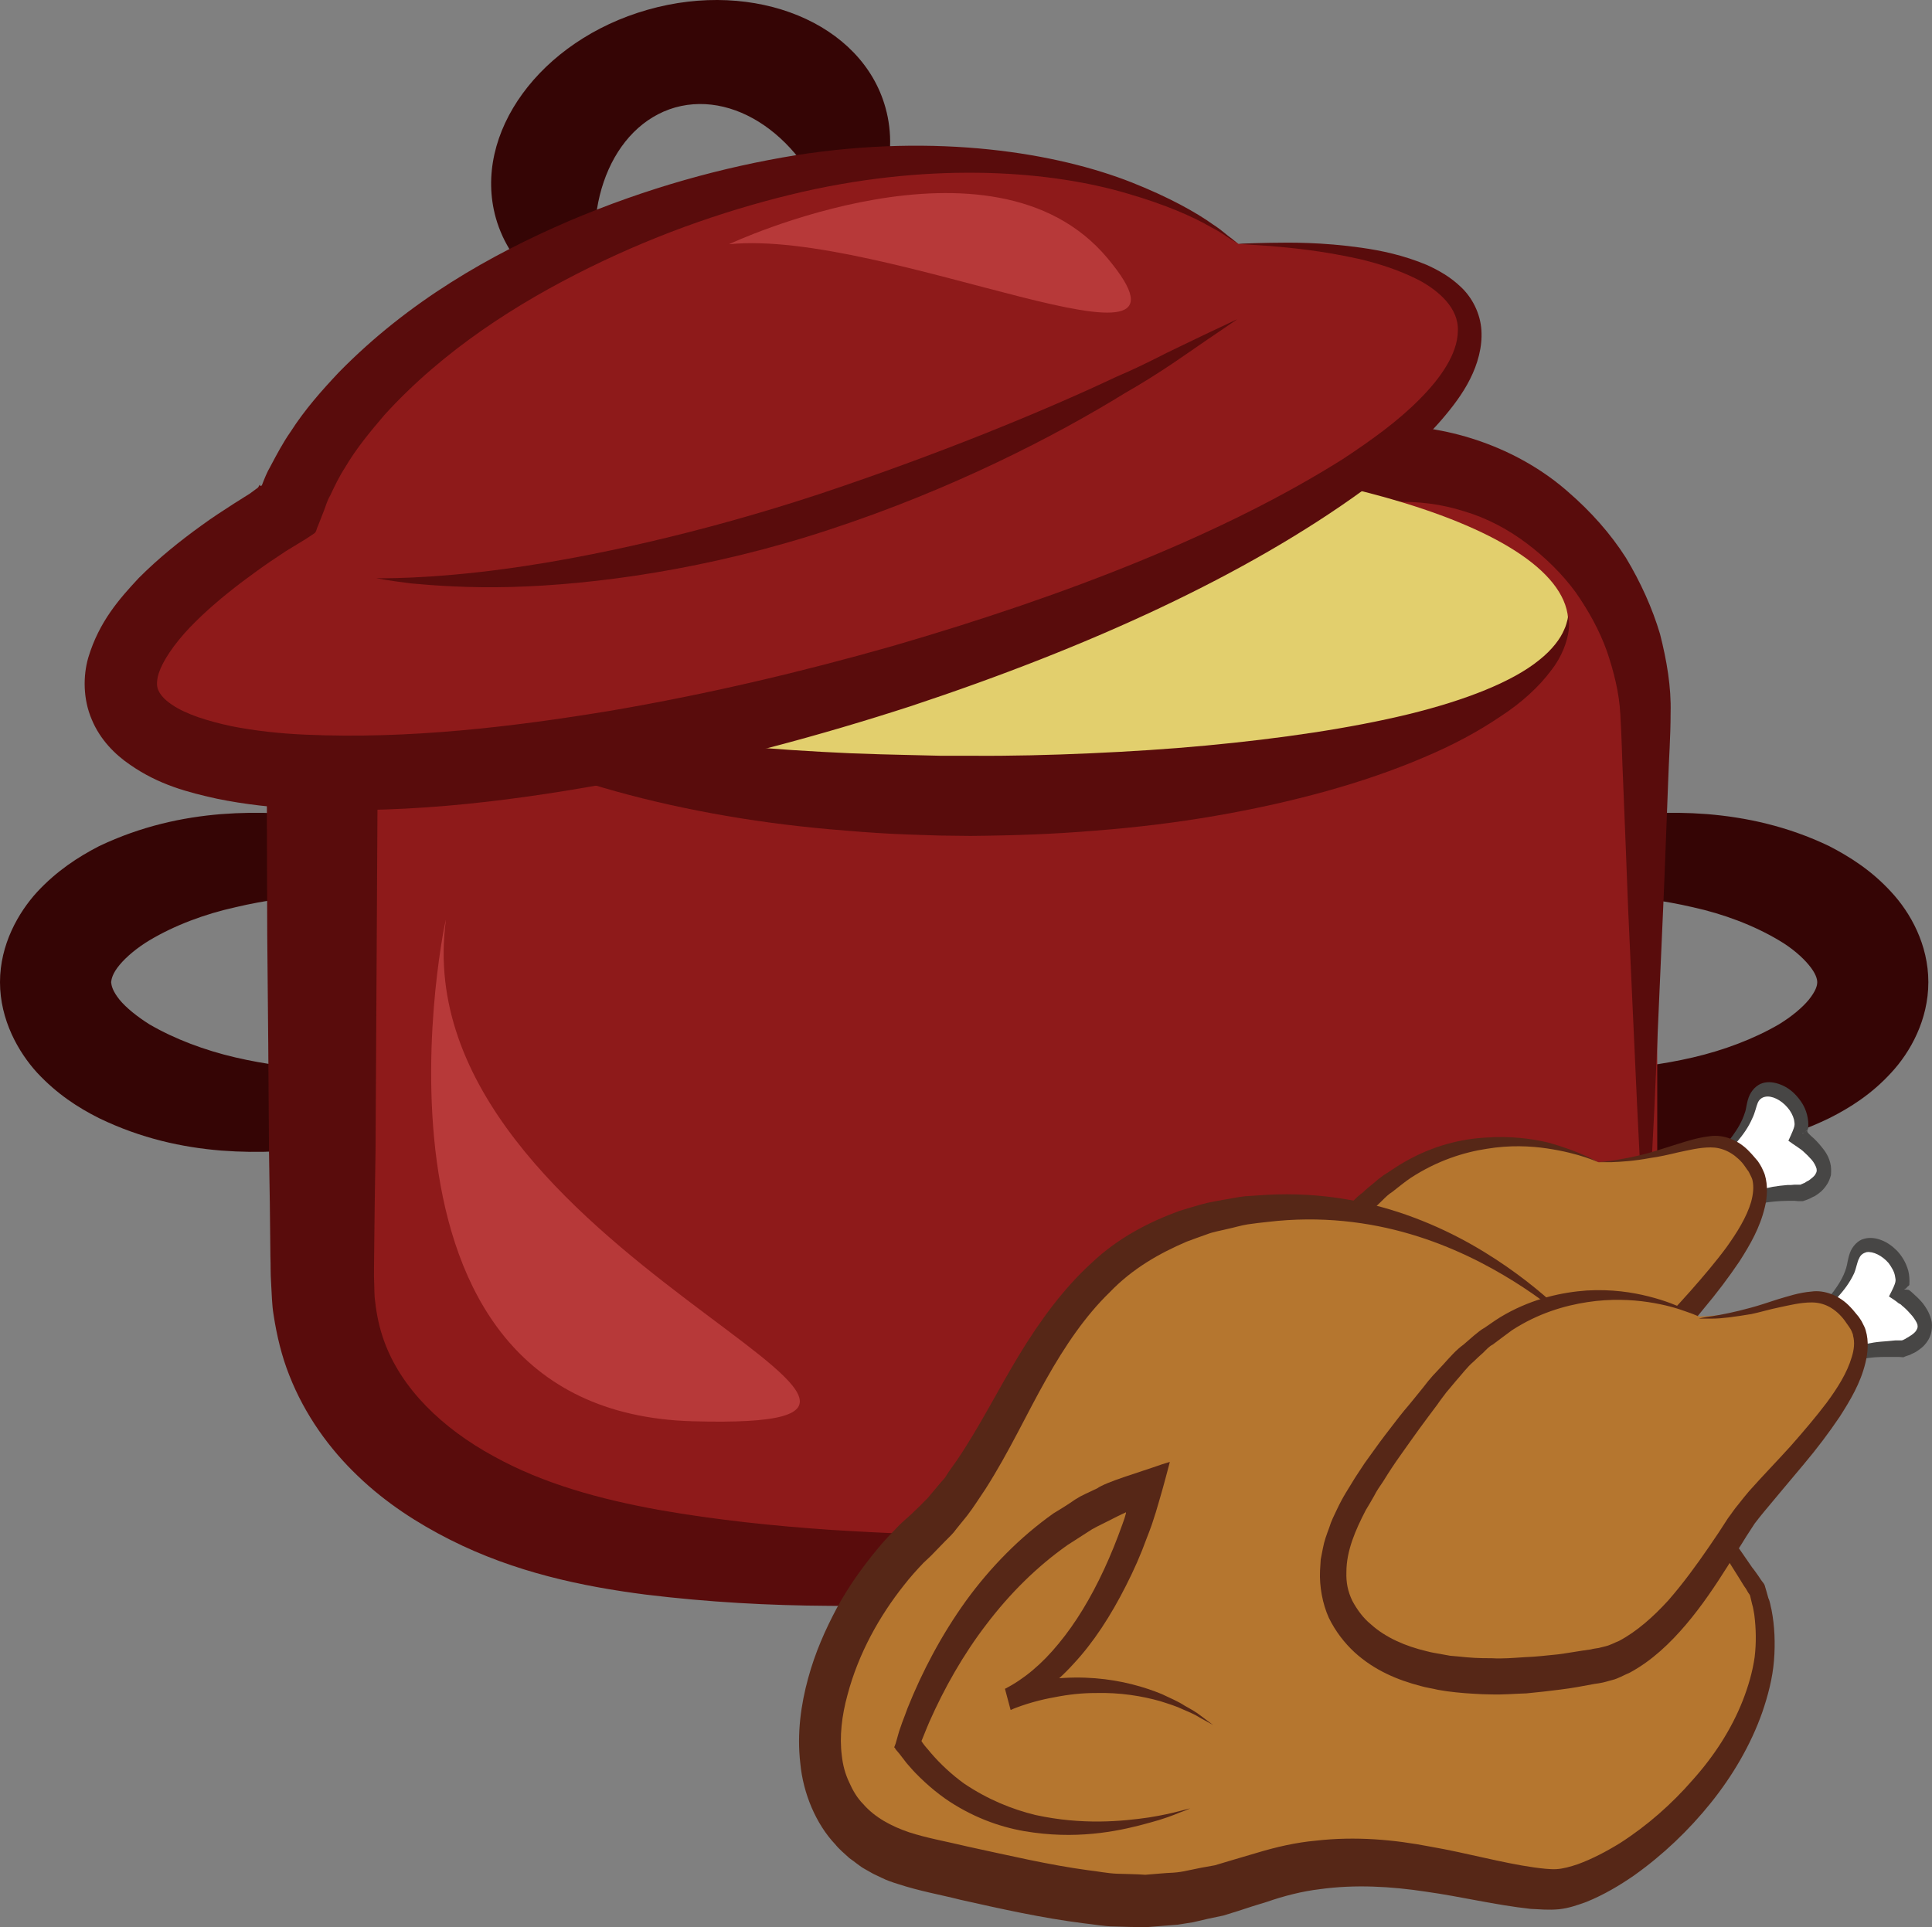 <?xml version="1.0" encoding="UTF-8" standalone="no"?>
<svg
   xmlns:dc="http://purl.org/dc/elements/1.1/"
   xmlns:cc="http://creativecommons.org/ns#"
   xmlns:rdf="http://www.w3.org/1999/02/22-rdf-syntax-ns#"
   xmlns:svg="http://www.w3.org/2000/svg"
   xmlns="http://www.w3.org/2000/svg"
   id="svg58"
   viewBox="0 0 5494.394 5481.68"
   style="clip-rule:evenodd;fill-rule:evenodd;image-rendering:optimizeQuality;shape-rendering:geometricPrecision;text-rendering:geometricPrecision"
   version="1.1"
   height="54.817mm"
   width="54.944mm"
   xml:space="preserve"><rect x="0" y="0" width="5494.394" height="5481.68" fill="#808080" stroke="none"/>
 <defs
   id="defs4">
  <style
   id="style2"
   type="text/css">
   <![CDATA[
    .fil0 {fill:#350505;fill-rule:nonzero}
    .fil6 {fill:#474645;fill-rule:nonzero}
    .fil8 {fill:#562717;fill-rule:nonzero}
    .fil2 {fill:#590C0C;fill-rule:nonzero}
    .fil1 {fill:#8E1A1A;fill-rule:nonzero}
    .fil7 {fill:#B5762F;fill-rule:nonzero}
    .fil3 {fill:#B73939;fill-rule:nonzero}
    .fil4 {fill:#E2CF6D;fill-rule:nonzero}
    .fil5 {fill:white;fill-rule:nonzero}
   ]]>
  </style>
 </defs>
 <g
   transform="translate(-7804,-11805.32)"
   id="Vrstva_x0020_1">
  <g
   id="_369849032">
   <path
   style="fill:#350505;fill-rule:nonzero"
   id="path7"
   d="m 9310,14599 c -2,2 -3,-53 -61,-108 -54,-57 -160,-106 -297,-127 -137,-21 -307,-19 -479,22 -86,19 -172,51 -244,94 -35,21 -66,47 -85,70 -20,24 -23,40 -24,49 1,10 4,25 24,50 19,23 50,48 85,70 72,42 158,74 244,94 172,40 342,43 479,21 137,-21 243,-70 297,-126 58,-56 59,-111 61,-109 0,0 2,12 4,35 0,12 -2,26 -4,44 -5,16 -9,37 -20,58 -38,86 -142,184 -292,250 -149,67 -344,109 -565,92 -110,-9 -227,-34 -347,-92 -60,-30 -120,-69 -176,-129 -54,-59 -106,-151 -106,-258 0,-107 52,-198 106,-257 56,-60 116,-99 176,-130 120,-57 237,-82 347,-91 221,-17 416,25 565,92 150,66 254,164 292,250 11,20 15,41 20,58 2,17 4,32 4,43 -2,23 -4,35 -4,35 z"
   class="fil0" />
   <path
   style="fill:#350505;fill-rule:nonzero"
   id="path9"
   d="m 11782,14599 c 0,0 -1,-12 -3,-35 0,-11 2,-26 4,-43 5,-17 8,-38 19,-58 38,-86 142,-184 292,-250 150,-67 344,-109 565,-92 110,9 228,34 347,91 60,31 121,70 176,130 55,59 106,150 106,257 0,107 -51,199 -106,258 -55,60 -116,99 -176,129 -119,58 -237,83 -347,92 -221,16 -415,-25 -565,-92 -150,-67 -254,-164 -292,-251 -11,-20 -14,-41 -19,-57 -2,-18 -4,-32 -4,-44 2,-23 3,-35 3,-35 3,-2 3,53 61,109 54,56 160,105 298,126 136,22 306,19 478,-21 86,-20 172,-52 244,-94 36,-22 66,-47 85,-70 20,-25 24,-40 24,-50 0,-9 -4,-25 -24,-49 -19,-23 -49,-49 -85,-70 -72,-43 -158,-75 -244,-94 -172,-40 -342,-43 -478,-22 -138,22 -244,71 -298,127 -58,55 -58,110 -61,108 z"
   class="fil0" />
   <path
   style="fill:#8e1a1a;fill-rule:nonzero"
   id="path11"
   d="m 12517,15441 c 0,404 -365,613 -718,732 -295,98 -897,98 -1188,98 -299,0 -826,0 -1192,-98 -359,-97 -712,-328 -712,-732 v -1585 c 0,-404 343,-710 715,-710 h 2360 c 373,0 735,306 735,710 z"
   class="fil1" />
   <path
   style="fill:#590c0c;fill-rule:nonzero"
   id="path13"
   d="m 12484,15441 c 0,0 -8,-173 -24,-486 -7,-156 -16,-348 -26,-570 -4,-111 -9,-230 -14,-356 -3,-62 -4,-130 -8,-192 -3,-60 -18,-120 -38,-179 -21,-59 -52,-115 -89,-168 -38,-52 -86,-99 -139,-139 -53,-40 -113,-72 -177,-91 -66,-21 -129,-29 -203,-27 -327,8 -677,17 -1045,26 -368,7 -755,13 -1156,17 -49,1 -99,2 -149,2 -38,2 -77,7 -114,17 -76,20 -148,58 -211,110 -127,105 -207,267 -212,433 -2,426 -5,841 -7,1242 -2,100 -3,200 -4,299 0,23 -1,52 0,71 1,19 0,39 3,58 4,37 12,74 24,108 49,140 169,253 312,331 144,80 306,123 470,153 165,29 330,46 491,57 161,10 318,16 469,20 152,5 296,9 434,8 138,0 269,-4 392,-14 62,-3 119,-14 176,-20 28,-5 55,-12 82,-17 26,-6 53,-12 79,-20 207,-63 375,-149 485,-253 56,-52 96,-106 126,-157 27,-52 45,-100 54,-139 4,-20 8,-38 12,-53 1,-16 19,-29 20,-39 2,-21 20,-32 20,-32 v 32 40 c 0,15 -20,34 -22,54 -6,42 -27,92 -50,150 -25,56 -66,118 -120,178 -107,122 -280,230 -490,313 -26,12 -55,20 -84,29 -29,8 -58,18 -88,26 -59,11 -121,28 -185,36 -126,20 -260,34 -400,44 -141,11 -288,18 -440,23 -153,5 -312,9 -478,7 -167,-1 -340,-10 -520,-32 -179,-23 -372,-63 -556,-156 -91,-46 -182,-104 -262,-181 -81,-77 -151,-174 -195,-286 -22,-55 -36,-114 -45,-173 -5,-30 -5,-60 -7,-90 -2,-29 -1,-50 -2,-76 -1,-99 -2,-199 -4,-299 -1,-201 -3,-406 -5,-614 0,-104 -1,-209 -1,-314 0,-53 0,-106 0,-159 v -80 c 0,-28 -1,-49 1,-84 7,-261 133,-509 329,-666 97,-79 212,-138 334,-168 60,-15 123,-22 186,-23 51,0 102,0 152,1 401,4 788,10 1156,18 368,9 718,17 1045,25 186,3 369,75 497,188 65,56 121,119 165,188 42,70 75,143 97,217 19,75 32,150 30,224 0,70 -5,132 -7,196 -5,126 -9,245 -14,356 -10,222 -18,414 -25,570 -16,313 -25,486 -25,486 z"
   class="fil2" />
   <path
   style="fill:#b73939;fill-rule:nonzero"
   id="path15"
   d="m 9072,14423 c 6,-44 -309,1397 702,1425 1011,28 -829,-480 -702,-1425 z"
   class="fil3" />
   <path
   style="fill:#e2cf6d;fill-rule:nonzero"
   id="path17"
   d="m 12264,13576 c 0,272 -761,493 -1699,493 -939,0 -1700,-221 -1700,-493 0,-273 761,-494 1700,-494 938,0 1699,221 1699,494 z"
   class="fil4" />
   <path
   style="fill:#590c0c;fill-rule:nonzero"
   id="path19"
   d="m 12264,13557 c 0,0 1,3 1,11 1,7 2,17 0,32 -4,28 -17,71 -51,114 -33,44 -82,90 -144,130 -62,42 -136,82 -220,117 -166,71 -370,127 -590,165 -110,19 -224,33 -341,42 -117,10 -235,14 -355,15 l -87,-1 -90,-3 c -59,-2 -118,-6 -177,-11 -116,-9 -231,-23 -341,-42 -220,-38 -423,-94 -590,-165 -83,-35 -157,-75 -219,-117 -63,-40 -112,-86 -145,-130 -33,-43 -47,-86 -50,-114 -2,-14 -1,-25 -1,-33 1,-7 1,-10 1,-10 1,-1 2,15 12,39 10,25 34,57 71,87 75,61 208,113 373,153 164,41 362,70 574,90 107,10 217,17 329,22 56,2 113,4 170,5 l 84,2 h 88 c 112,1 227,-2 339,-7 112,-5 223,-12 329,-22 213,-20 410,-49 575,-89 164,-40 297,-93 372,-154 38,-30 61,-62 71,-86 6,-12 8,-23 10,-30 1,-7 2,-10 2,-10 z"
   class="fil2" />
   <path
   style="fill:#350505;fill-rule:nonzero"
   id="path21"
   d="m 9646,11833 c -306,87 -499,352 -432,592 41,145 168,248 329,287 -10,-23 -19,-47 -26,-72 -67,-241 26,-477 207,-529 182,-51 384,102 451,343 7,25 12,50 16,75 117,-119 172,-272 131,-418 -67,-240 -370,-365 -676,-278 z"
   class="fil0" />
   <path
   style="fill:#8e1a1a;fill-rule:nonzero"
   id="path23"
   d="m 11326,12499 c -274,-215 -822,-332 -1460,-151 -655,185 -1124,552 -1242,908 -329,195 -512,390 -471,537 81,289 1003,280 2059,-18 1057,-299 1847,-776 1767,-1064 -41,-143 -287,-213 -653,-212 z"
   class="fil1" />
   <path
   style="fill:#590c0c;fill-rule:nonzero"
   id="path25"
   d="m 11326,12499 c 0,0 31,-2 90,-3 59,-1 147,-2 260,14 56,8 119,21 186,49 33,15 67,34 97,63 31,29 55,74 58,123 3,48 -11,96 -32,138 -21,42 -50,80 -81,116 -63,73 -138,137 -221,199 -334,243 -779,447 -1289,616 -256,83 -529,157 -818,212 -289,54 -592,95 -913,81 -80,-5 -161,-13 -243,-30 -81,-18 -164,-39 -247,-97 -41,-28 -84,-70 -108,-128 -25,-58 -25,-124 -10,-176 31,-103 89,-168 144,-227 57,-57 117,-105 178,-149 30,-22 61,-42 92,-62 l 46,-29 23,-17 4,-7 1,-1 2,4 c 2,-1 2,0 4,-3 7,-18 14,-36 24,-53 18,-34 36,-68 57,-98 41,-64 89,-118 138,-170 199,-203 431,-334 654,-430 223,-95 441,-154 644,-187 407,-64 745,-6 956,77 106,42 183,85 232,120 25,16 41,32 54,41 11,10 18,14 18,14 0,0 -7,-4 -20,-12 -13,-8 -31,-22 -57,-35 -51,-30 -131,-65 -238,-96 -212,-63 -541,-92 -925,-5 -191,44 -398,113 -605,215 -205,101 -416,235 -584,420 -40,47 -80,95 -111,148 -17,26 -30,53 -43,81 -8,13 -12,28 -17,41 l -18,46 c -4,7 -4,17 -11,21 l -21,14 -59,36 -42,28 c -28,19 -55,39 -82,59 -54,41 -105,84 -149,130 -44,46 -81,99 -91,139 -4,19 -3,31 2,41 5,11 16,25 37,39 40,28 105,48 171,62 66,13 138,21 211,24 292,13 587,-22 866,-68 281,-48 549,-112 802,-184 503,-146 948,-322 1281,-532 82,-54 158,-109 218,-170 60,-60 108,-129 109,-194 3,-65 -54,-114 -109,-144 -58,-30 -117,-48 -171,-61 -108,-24 -196,-32 -254,-37 -59,-4 -90,-6 -90,-6 z"
   class="fil2" />
   <path
   style="fill:#590c0c;fill-rule:nonzero"
   id="path27"
   d="m 11323,12713 c 0,0 -30,21 -85,58 -27,19 -60,41 -99,68 -39,26 -84,55 -135,84 -201,124 -495,275 -839,388 -344,114 -673,158 -910,164 -118,3 -214,-4 -280,-10 -66,-8 -101,-15 -101,-15 0,0 36,1 102,-2 65,-3 160,-10 275,-26 231,-32 545,-100 882,-211 336,-112 634,-234 846,-334 54,-23 102,-47 143,-68 42,-20 79,-38 108,-52 60,-28 93,-44 93,-44 z"
   class="fil2" />
   <path
   style="fill:#b73939;fill-rule:nonzero"
   id="path29"
   d="m 9877,12500 c 0,0 748,-352 1076,39 328,391 -631,-84 -1076,-39 z"
   class="fil3" />
  </g>
  <g
   id="_369855680">
   <path
   style="fill:#ffffff;fill-rule:nonzero"
   id="path32"
   d="m 12631,15134 c 0,0 134,-75 155,-184 21,-109 181,-2 132,90 0,0 158,100 10,159 0,0 -170,-12 -236,79 z"
   class="fil5" />
   <path
   style="fill:#474645;fill-rule:nonzero"
   id="path34"
   d="m 12631,15134 c 0,0 6,10 16,30 9,19 23,48 40,83 2,3 3,6 5,8 l 1,4 c 1,0 1,2 1,1 l 2,-2 c 1,-2 3,-5 5,-8 2,-1 1,-1 3,-3 l 7,-7 c 17,-15 38,-28 61,-38 24,-9 48,-16 74,-21 13,-2 27,-4 41,-5 7,0 14,0 21,-1 6,0 11,0 17,0 l 1,-1 3,-1 c 2,-1 4,-2 7,-3 4,-3 8,-5 12,-7 8,-6 16,-12 19,-18 4,-7 4,-9 3,-16 -2,-7 -7,-17 -14,-25 -7,-8 -16,-17 -24,-24 l -6,-5 -3,-2 -7,-5 c -9,-6 -18,-12 -26,-18 22,-47 18,-44 16,-60 -3,-12 -10,-25 -19,-35 -18,-21 -44,-34 -63,-30 -10,2 -17,8 -21,17 -4,9 -8,29 -15,43 -12,28 -28,49 -43,67 -32,34 -62,52 -82,65 -20,11 -32,17 -32,17 0,0 11,-8 30,-23 18,-16 45,-39 71,-76 13,-18 26,-39 34,-64 5,-13 4,-24 11,-44 7,-20 23,-36 40,-41 17,-5 34,-2 50,4 16,6 31,16 44,30 13,14 26,32 32,56 3,12 5,26 3,40 0,4 -8,6 -8,9 l -8,4 v 1 l 14,-10 v 0 c 0,0 0,5 0,5 l 4,5 7,7 c 10,8 20,19 29,30 10,12 20,26 25,46 3,11 3,23 2,35 -3,11 -7,21 -13,29 -10,15 -21,23 -32,30 -6,3 -11,5 -16,8 -7,3 -13,5 -19,7 h -13 l -10,-1 c -7,0 -14,0 -20,0 -13,0 -26,1 -38,2 -25,2 -48,7 -70,13 -21,7 -41,16 -57,27 l -6,5 c -2,1 -6,5 -9,8 -5,5 -10,11 -15,16 l -4,4 c 0,1 -1,-1 -1,-1 l -1,-3 -5,-12 c -2,-7 -5,-14 -7,-21 -14,-40 -25,-71 -33,-93 -7,-21 -11,-32 -11,-32 z"
   class="fil6" />
   <path
   style="fill:#b5762f;fill-rule:nonzero"
   id="path36"
   d="m 12349,15111 c 0,0 -405,-223 -737,199 -256,324 -302,439 -300,550 4,165 186,361 761,246 186,-36 333,-318 405,-422 87,-125 413,-416 313,-560 -103,-148 -192,-21 -442,-13 z"
   class="fil7" />
   <path
   style="fill:#562717;fill-rule:nonzero"
   id="path38"
   d="m 12349,15111 c 0,0 13,-1 38,-4 25,-4 62,-10 109,-23 23,-7 49,-15 77,-24 29,-9 59,-19 95,-23 36,-5 80,10 112,45 8,8 15,17 23,26 4,6 8,12 11,18 3,7 7,14 9,21 9,30 7,64 0,92 -14,59 -42,107 -72,154 -31,46 -65,91 -102,135 -36,44 -73,90 -112,136 -9,12 -18,23 -26,35 -8,12 -16,25 -25,38 -17,28 -33,55 -51,83 -36,57 -74,114 -119,168 -45,53 -96,104 -159,138 -16,8 -32,17 -49,21 l -26,8 c -9,2 -16,3 -24,5 -32,5 -64,12 -96,16 -32,4 -65,9 -98,11 -33,2 -66,6 -100,4 -17,0 -34,0 -51,-1 -17,-1 -33,-2 -50,-4 l -25,-2 -25,-5 c -16,-3 -33,-5 -50,-10 -65,-16 -131,-42 -188,-94 -30,-25 -55,-59 -74,-98 -18,-40 -28,-89 -26,-132 l 2,-33 6,-32 c 3,-21 11,-39 17,-58 6,-20 14,-36 22,-52 8,-17 16,-33 25,-47 9,-16 18,-30 26,-45 9,-14 19,-27 28,-41 18,-27 36,-53 55,-77 18,-25 37,-50 55,-73 19,-23 37,-46 55,-68 9,-11 18,-22 27,-33 9,-10 19,-21 29,-32 19,-20 37,-42 58,-57 9,-9 19,-17 29,-25 10,-9 20,-17 30,-24 21,-13 40,-27 60,-38 82,-47 161,-65 231,-69 69,-5 129,3 176,14 47,13 83,27 107,38 24,11 36,18 36,18 0,0 -13,-6 -37,-14 -24,-8 -61,-18 -108,-25 -47,-7 -106,-10 -172,1 -66,10 -141,34 -215,82 -18,12 -36,27 -54,41 -10,6 -19,15 -27,23 -9,9 -18,17 -27,26 -19,16 -35,38 -52,57 -8,11 -17,21 -25,31 -9,11 -17,23 -25,35 -17,23 -35,46 -52,70 -17,24 -34,49 -52,74 -17,25 -34,51 -51,77 -8,14 -17,27 -25,41 -7,13 -15,27 -23,41 -29,56 -54,116 -54,176 -1,30 5,56 17,82 13,24 31,48 53,66 43,38 100,62 159,75 15,4 30,5 45,9 l 23,3 23,3 c 15,1 31,2 47,3 16,1 31,1 47,1 32,2 63,-3 95,-4 31,-1 63,-6 94,-10 31,-3 62,-10 93,-14 7,-1 15,-3 22,-4 l 20,-6 c 13,-3 26,-10 39,-15 50,-27 97,-69 139,-116 42,-48 79,-101 115,-154 18,-28 36,-55 53,-81 10,-13 19,-27 29,-41 11,-13 21,-25 31,-37 40,-46 80,-87 117,-129 37,-42 72,-83 103,-125 30,-42 57,-85 70,-129 6,-22 8,-43 4,-61 -1,-5 -3,-9 -5,-13 -2,-4 -4,-8 -6,-12 -7,-9 -12,-18 -19,-26 -26,-29 -57,-43 -89,-43 -32,0 -63,8 -92,14 -29,7 -56,13 -79,16 -48,9 -85,11 -111,12 -25,0 -38,0 -38,0 z"
   class="fil8" />
   <path
   style="fill:#ffffff;fill-rule:nonzero"
   id="path40"
   d="m 12918,15574 c 0,0 133,-72 156,-182 21,-109 181,0 131,92 0,0 158,101 9,158 0,0 -170,-13 -237,78 z"
   class="fil5" />
   <path
   style="fill:#474645;fill-rule:nonzero"
   id="path42"
   d="m 12918,15574 c 0,0 5,11 15,31 10,19 23,48 40,84 2,3 3,5 4,8 l 3,3 c 0,1 0,2 0,1 l 2,-1 c 2,-3 3,-6 5,-8 1,-1 1,-1 4,-3 l 6,-7 c 18,-15 39,-28 61,-37 24,-10 49,-17 75,-21 13,-2 27,-3 40,-4 7,-1 14,-1 21,-2 6,0 12,0 18,0 v 0 l 4,-1 c 1,-1 4,-2 6,-3 4,-3 9,-5 13,-8 7,-4 16,-11 19,-17 4,-7 4,-9 3,-16 -2,-7 -8,-16 -15,-25 -7,-8 -15,-17 -23,-24 l -6,-5 -3,-3 -7,-4 c -8,-7 -18,-13 -27,-19 24,-46 19,-44 17,-59 -2,-12 -10,-25 -18,-36 -18,-21 -44,-34 -63,-31 -10,3 -17,8 -21,18 -5,8 -8,28 -14,42 -13,28 -30,49 -45,66 -32,34 -62,52 -82,65 -20,11 -32,16 -32,16 0,0 11,-7 29,-22 19,-16 45,-39 72,-74 13,-18 27,-39 35,-65 4,-12 4,-24 11,-44 7,-19 23,-36 40,-40 17,-5 35,-2 50,4 16,6 31,17 44,30 13,14 25,32 32,57 3,12 4,26 3,40 -1,3 -8,6 -8,9 l -7,4 v 0 l 12,1 v 0 c 0,0 0,0 0,0 l 4,2 7,6 c 10,9 20,18 30,30 9,12 18,25 24,46 3,10 3,22 1,34 -2,12 -7,22 -12,29 -10,15 -22,23 -33,30 -5,3 -11,5 -16,8 -6,2 -13,4 -19,7 l -13,-1 h -10 c -6,0 -13,0 -20,0 -13,0 -26,0 -38,1 -24,2 -48,6 -69,13 -22,6 -41,15 -58,27 l -6,4 c -2,1 -6,5 -9,7 -5,6 -10,11 -15,17 l -4,4 c -1,1 -2,-4 -2,-5 l -5,-11 c -2,-8 -5,-15 -7,-22 -14,-39 -25,-71 -32,-93 -7,-21 -11,-33 -11,-33 z"
   class="fil6" />
   <path
   style="fill:#b5762f;fill-rule:nonzero"
   id="path44"
   d="m 12335,15630 c 0,0 -395,-471 -993,-381 -598,88 -613,649 -913,916 -299,269 -474,836 0,942 475,105 628,154 957,41 328,-114 620,24 824,32 205,8 730,-438 591,-852 z"
   class="fil7" />
   <path
   style="fill:#562717;fill-rule:nonzero"
   id="path46"
   d="m 12335,15630 c 0,0 63,89 179,250 58,81 128,180 210,294 21,29 42,59 63,90 6,7 11,15 17,23 l 8,12 c 3,5 9,10 11,17 3,11 7,23 10,35 5,10 6,22 9,33 9,46 11,96 7,145 -4,50 -17,99 -33,146 -33,94 -85,182 -147,259 -62,77 -135,147 -218,206 -42,29 -86,55 -135,75 -25,9 -50,18 -78,21 -31,3 -55,0 -81,-1 -101,-11 -198,-35 -298,-49 -99,-15 -201,-21 -302,-7 -50,6 -101,19 -150,36 -27,8 -55,17 -82,26 l -42,13 -43,9 -43,10 c -15,2 -29,5 -44,7 -30,2 -59,5 -89,7 -30,0 -60,-1 -90,-2 -30,0 -59,-6 -88,-9 -119,-15 -235,-41 -351,-67 -59,-15 -114,-24 -178,-45 -16,-5 -31,-10 -47,-18 -8,-4 -15,-7 -23,-11 l -23,-13 c -15,-8 -29,-21 -44,-31 -14,-13 -29,-25 -41,-40 -54,-57 -91,-144 -99,-230 -10,-85 2,-168 22,-241 20,-74 49,-139 82,-201 33,-61 72,-115 113,-165 20,-25 42,-47 64,-70 11,-11 23,-21 34,-31 l 29,-28 c 9,-10 19,-18 27,-29 l 26,-31 14,-16 11,-17 24,-34 c 63,-93 116,-199 176,-298 60,-99 128,-191 206,-262 77,-73 165,-117 249,-148 22,-7 43,-13 64,-19 21,-6 42,-9 62,-13 21,-3 41,-8 62,-10 20,-1 40,-3 60,-4 159,-9 302,20 421,65 120,45 217,105 292,160 75,55 129,107 165,143 35,37 52,58 52,58 0,0 -19,-20 -56,-53 -37,-33 -93,-79 -170,-127 -77,-48 -175,-99 -293,-134 -118,-35 -256,-53 -407,-35 -19,2 -37,4 -57,7 -19,3 -38,9 -57,13 -20,5 -40,8 -58,15 -20,7 -39,14 -58,21 -77,33 -154,76 -220,145 -68,66 -126,151 -180,247 -55,97 -105,206 -172,311 l -26,39 -13,19 -14,19 -30,37 c -9,13 -21,24 -32,35 l -33,34 c -9,10 -19,18 -29,28 -19,20 -38,41 -55,63 -70,88 -130,195 -161,313 -16,58 -23,118 -16,172 3,28 10,53 21,76 10,23 23,45 40,62 33,38 80,63 130,80 48,16 110,27 168,41 116,25 230,52 341,67 28,3 55,9 83,10 27,1 54,1 80,3 27,-2 54,-5 80,-6 14,-1 27,-3 40,-6 l 39,-8 39,-7 40,-12 c 26,-8 52,-15 78,-23 56,-17 113,-30 169,-35 113,-13 223,-3 326,17 104,18 202,46 294,59 22,3 47,6 64,5 19,-1 40,-7 61,-14 41,-15 81,-36 120,-60 78,-50 148,-112 207,-180 61,-68 110,-144 142,-225 16,-41 28,-82 34,-124 5,-41 4,-82 -1,-121 -2,-10 -3,-20 -6,-29 -2,-9 -4,-17 -6,-25 -1,-3 -3,-5 -5,-8 l -7,-12 c -6,-8 -11,-17 -16,-25 -20,-32 -40,-64 -59,-93 -76,-121 -141,-226 -195,-311 -106,-171 -164,-265 -164,-265 z"
   class="fil8" />
   <path
   style="fill:#b5762f;fill-rule:nonzero"
   id="path48"
   d="m 12635,15550 c 0,0 -403,-227 -737,192 -258,322 -305,437 -303,548 3,164 184,362 759,253 187,-36 335,-315 408,-419 87,-125 416,-412 316,-558 -103,-148 -192,-23 -443,-16 z"
   class="fil7" />
   <path
   style="fill:#562717;fill-rule:nonzero"
   id="path50"
   d="m 12635,15556 c 0,0 14,-4 39,-7 25,-4 62,-11 109,-24 23,-6 49,-15 77,-24 28,-8 59,-19 96,-22 35,-5 79,10 111,45 8,8 15,18 23,27 3,5 8,11 11,18 3,6 7,13 9,21 9,30 6,64 -1,92 -14,58 -43,106 -73,153 -31,46 -65,91 -102,135 -36,43 -74,88 -113,135 -9,11 -18,22 -27,34 -8,12 -16,25 -24,37 -17,28 -35,55 -52,83 -36,57 -74,114 -119,167 -45,53 -97,103 -160,137 -17,7 -33,17 -50,21 l -26,7 c -9,2 -16,3 -24,4 -32,6 -63,12 -96,16 -32,4 -65,8 -98,11 -33,1 -66,4 -100,3 -17,0 -34,-1 -51,-2 -16,-1 -33,-2 -50,-4 l -25,-3 -25,-4 c -16,-4 -33,-6 -50,-11 -65,-17 -131,-44 -188,-96 -28,-26 -54,-59 -73,-98 -18,-40 -27,-89 -25,-134 l 2,-32 6,-31 c 4,-22 11,-40 18,-59 6,-20 14,-35 22,-52 8,-17 16,-32 25,-47 9,-15 18,-29 27,-44 9,-14 18,-27 27,-41 19,-26 37,-52 56,-77 19,-24 37,-49 56,-72 19,-22 37,-45 55,-67 9,-12 18,-23 27,-33 10,-11 20,-21 29,-31 19,-21 37,-42 58,-57 10,-9 20,-17 30,-26 10,-8 19,-16 30,-22 20,-14 40,-28 60,-39 81,-45 161,-62 231,-67 70,-4 129,5 176,17 48,12 83,27 107,38 24,12 35,19 35,19 0,0 -12,-6 -36,-14 -24,-9 -61,-20 -108,-27 -47,-7 -106,-10 -172,0 -66,10 -141,32 -215,80 -18,13 -36,27 -55,41 -10,5 -18,14 -27,23 -9,8 -18,16 -27,25 -19,16 -34,37 -52,57 -8,10 -17,20 -26,31 -8,11 -17,22 -25,34 -17,22 -34,46 -52,70 -17,23 -34,48 -52,73 -18,25 -35,51 -51,77 -9,13 -18,26 -25,40 -8,14 -16,28 -24,41 -29,56 -55,115 -55,176 -1,30 4,55 17,82 13,24 30,48 52,66 43,39 100,63 159,77 14,4 29,6 45,9 l 22,4 23,2 c 16,2 32,3 47,4 16,1 32,1 48,1 31,2 63,-1 95,-3 31,-1 63,-5 94,-8 31,-4 62,-10 93,-14 7,-2 15,-3 22,-4 l 20,-5 c 13,-3 25,-10 38,-15 51,-27 98,-69 140,-115 42,-48 80,-100 117,-154 18,-26 36,-53 53,-80 10,-13 18,-26 30,-40 10,-13 20,-25 30,-37 41,-46 81,-87 118,-128 37,-42 72,-83 103,-124 31,-42 58,-85 71,-129 7,-22 9,-43 4,-61 0,-5 -3,-9 -4,-13 -2,-4 -4,-8 -7,-12 -6,-8 -12,-18 -18,-25 -26,-31 -56,-45 -89,-45 -32,0 -63,8 -92,14 -29,6 -55,14 -79,19 -48,8 -85,13 -111,13 z"
   class="fil8" />
   <path
   style="fill:#b5762f;fill-rule:nonzero"
   id="path52"
   d="m 11189,16949 c 0,0 -518,209 -804,-182 0,0 169,-579 687,-735 0,0 -117,480 -401,607 0,0 306,-127 583,73 z"
   class="fil7" />
   <path
   style="fill:#562717;fill-rule:nonzero"
   id="path54"
   d="m 11254,16712 c 0,0 -13,-7 -38,-21 -12,-8 -28,-15 -47,-23 -18,-9 -41,-16 -66,-24 -50,-14 -112,-25 -185,-23 -36,0 -75,4 -115,12 -40,7 -84,19 -125,36 l -16,-60 c 53,-27 105,-70 153,-129 48,-58 91,-129 129,-211 19,-41 36,-83 52,-128 l 6,-17 4,-14 v -1 c 0,-1 0,-1 0,-1 0,-1 0,-2 -2,0 -10,5 2,-2 -51,25 l -28,14 -15,8 -14,9 c -19,12 -37,24 -56,36 -88,62 -165,139 -231,226 -66,86 -120,182 -162,277 -10,23 -23,57 -22,53 -1,2 0,2 1,4 l 2,3 c 6,9 15,18 22,27 29,34 62,64 95,88 68,46 138,74 204,90 133,29 246,18 322,7 38,-6 68,-13 87,-18 20,-5 31,-8 31,-8 0,0 -10,5 -30,12 -19,8 -48,19 -86,29 -75,21 -189,47 -329,28 -71,-9 -148,-32 -225,-79 -38,-23 -76,-54 -111,-90 -9,-9 -17,-19 -26,-29 l -20,-26 -11,-13 -2,-4 c 0,0 -2,-1 -2,-2 l 1,-2 3,-8 10,-35 9,-26 c 5,-13 10,-26 15,-40 42,-105 97,-209 166,-305 69,-95 153,-181 249,-249 20,-12 41,-25 61,-39 l 15,-9 16,-8 32,-15 c 27,-19 118,-45 186,-69 l 13,-4 7,-2 c 2,-1 0,2 0,3 l -1,4 -9,34 c -6,22 -12,45 -19,68 l -10,34 -11,34 -8,22 -7,18 c -17,47 -37,92 -59,135 -43,85 -92,161 -149,222 -55,61 -117,105 -178,131 -6,-22 -13,-44 -17,-60 190,-59 346,-26 446,15 25,12 47,21 65,33 18,10 34,19 45,28 24,18 36,27 36,27 z"
   class="fil8" />
  </g>
 </g>
</svg>